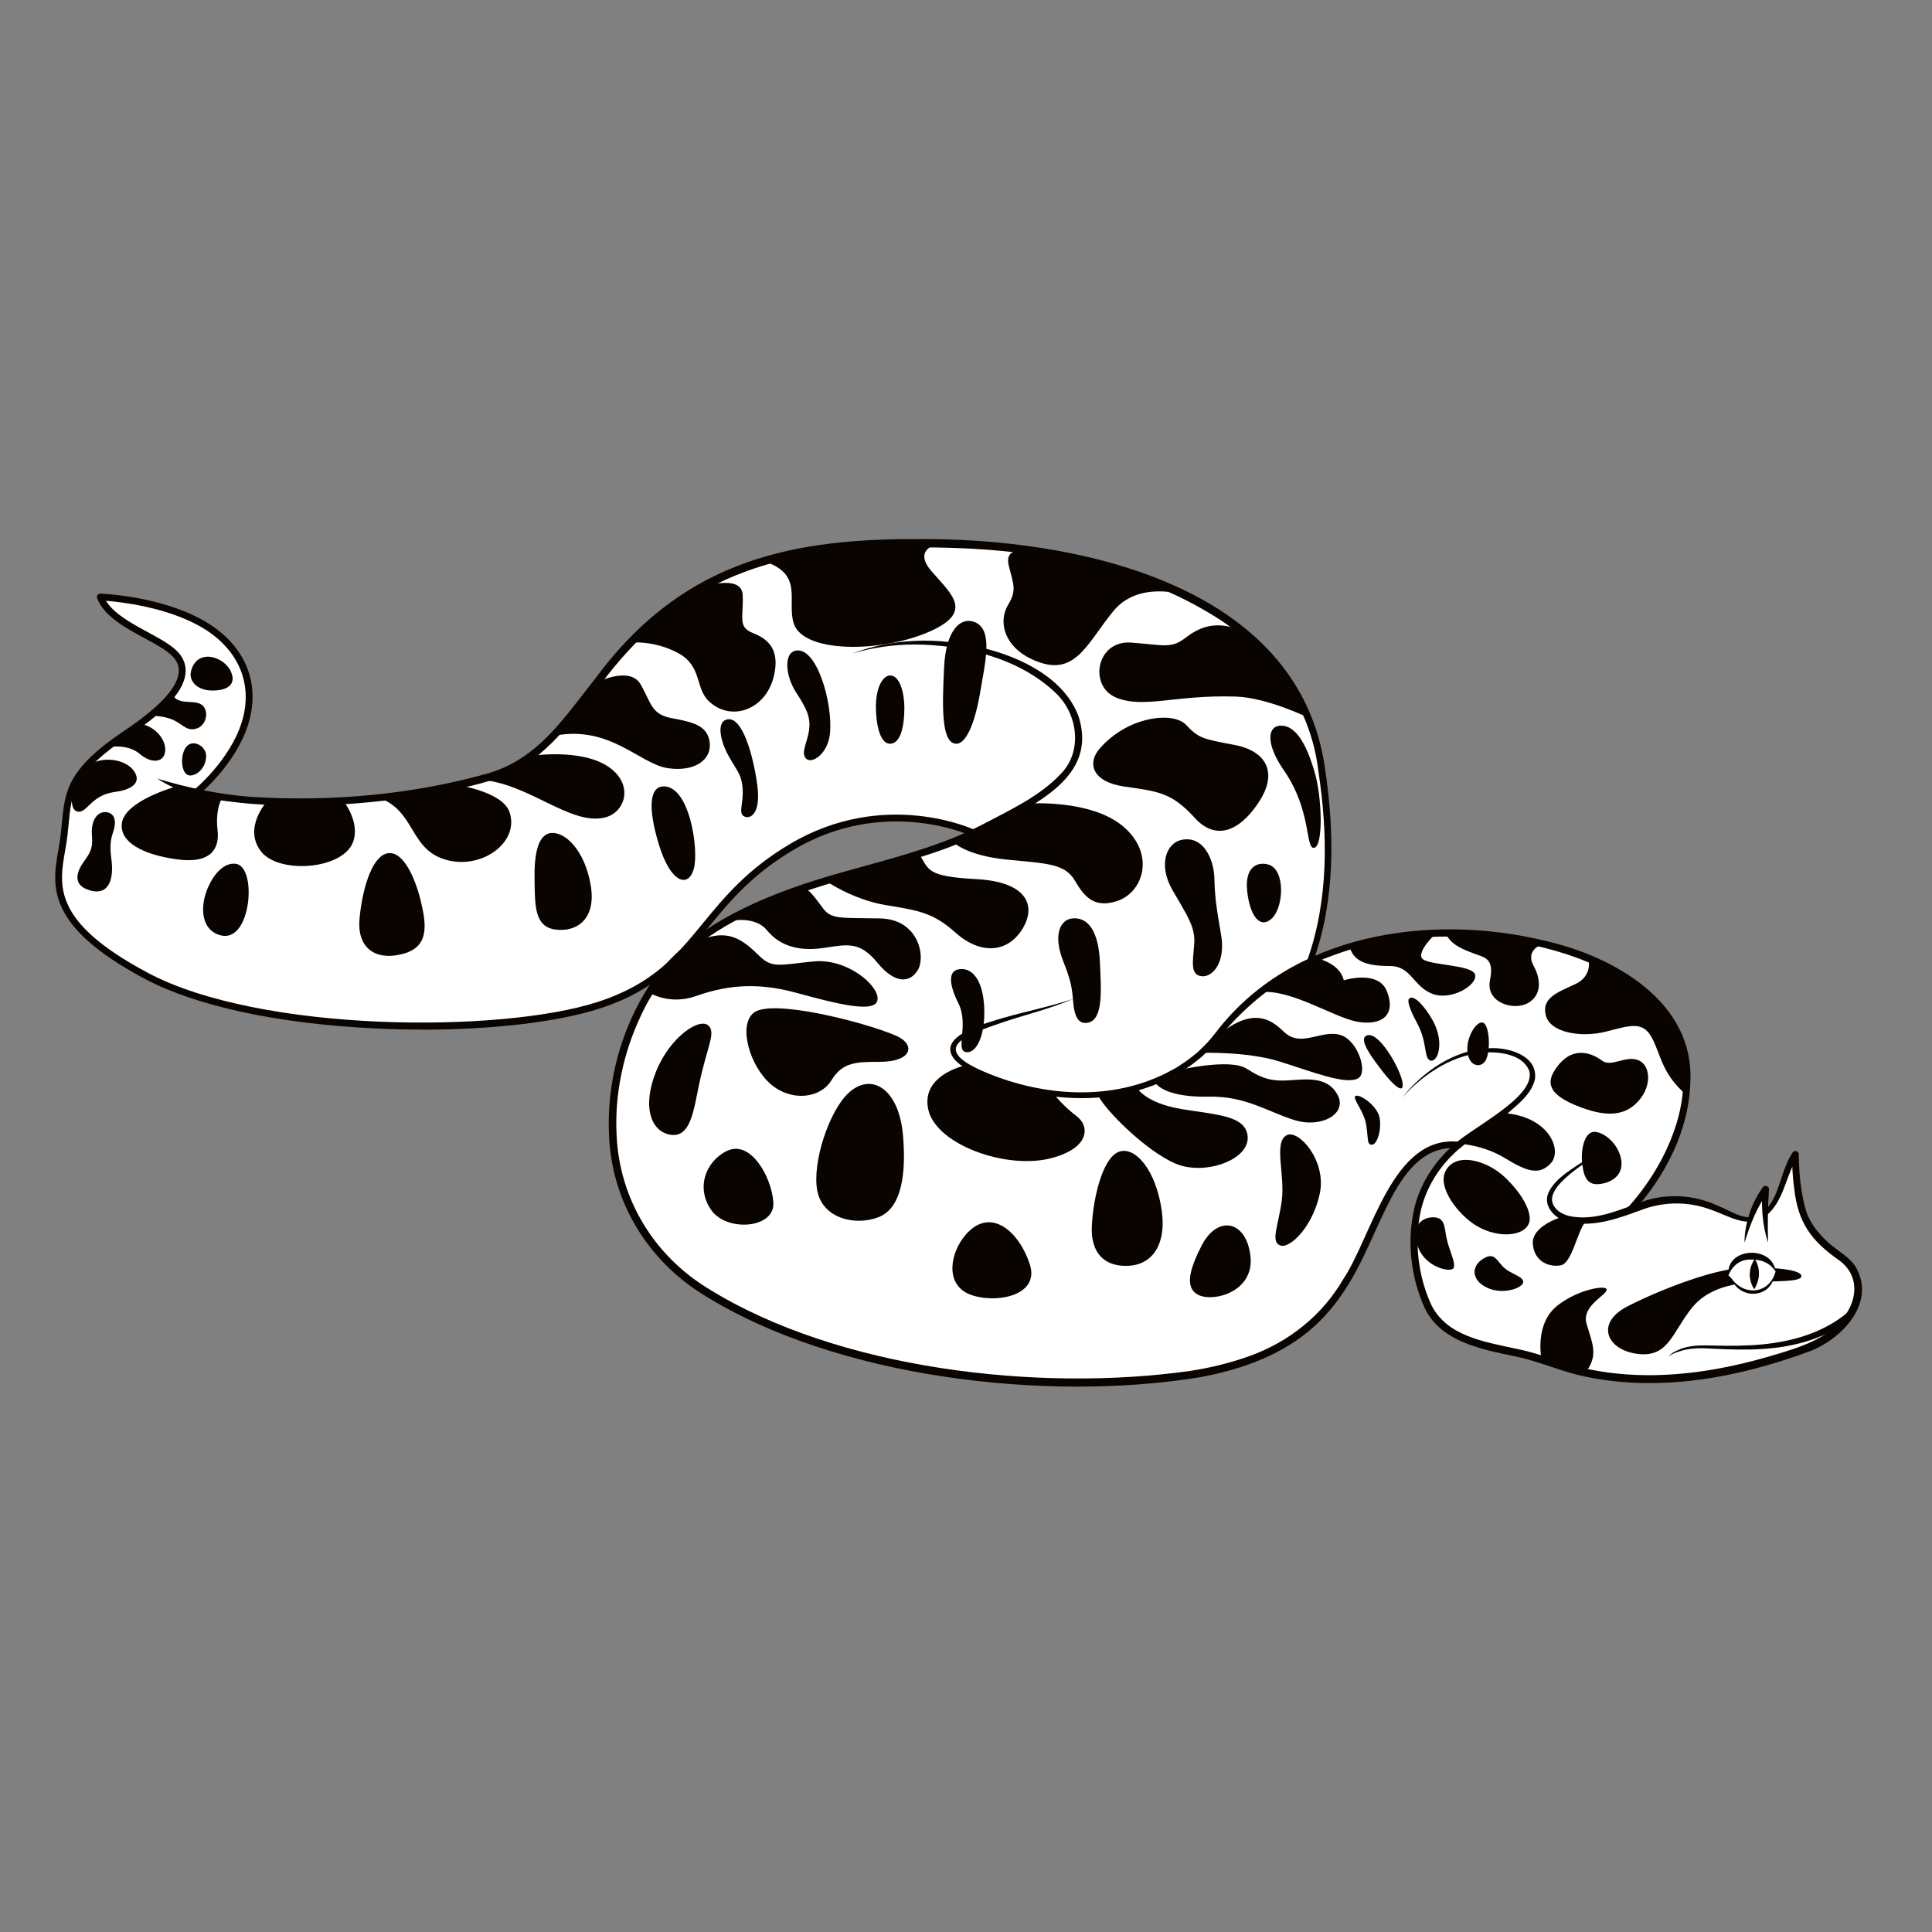 <svg xmlns="http://www.w3.org/2000/svg" xmlns:xlink="http://www.w3.org/1999/xlink" id="uuid-f246616d-9738-4b4d-8949-51069e26ac2d" viewBox="0 0 566.93 566.93"><rect x="0" y="0" width="566.93" height="566.93" fill="#808080" stroke="none"/><defs><style>.uuid-94e2d969-ac65-4ac1-b7d1-8fdc00afd1fa,.uuid-fcfaf623-548e-4f24-ba95-ef96ab3ed073,.uuid-367dd3fa-e0ac-4c86-8425-ba1c652b606e{fill:none;}.uuid-863723e7-9c63-4c3c-9a19-beb1468505ba{fill:#fff;}.uuid-629dab3c-e3f3-4af1-a3ed-ea3cabe5909c{fill:#090400;}.uuid-fcfaf623-548e-4f24-ba95-ef96ab3ed073{clip-path:url(#uuid-7c132b99-ffaf-45c8-ad15-b9e470552807);}.uuid-367dd3fa-e0ac-4c86-8425-ba1c652b606e{clip-path:url(#uuid-5a11123e-6739-432a-b851-855c85469c2a);}</style><clipPath id="uuid-7c132b99-ffaf-45c8-ad15-b9e470552807"><rect class="uuid-94e2d969-ac65-4ac1-b7d1-8fdc00afd1fa" width="566.93" height="566.93"></rect></clipPath><clipPath id="uuid-5a11123e-6739-432a-b851-855c85469c2a"><rect class="uuid-94e2d969-ac65-4ac1-b7d1-8fdc00afd1fa" width="566.93" height="566.93"></rect></clipPath></defs><g class="uuid-fcfaf623-548e-4f24-ba95-ef96ab3ed073"><g class="uuid-367dd3fa-e0ac-4c86-8425-ba1c652b606e"><path class="uuid-863723e7-9c63-4c3c-9a19-beb1468505ba" d="m538.98,367.96c-4.72-3.34-8.94-7.97-10.24-13.12-1.83-7.2-1.83-12.88-1.91-16.06,0,0-1.7,2.21-3.49,7.83-1.1,3.47-2.76,7.25-5.34,9.43-.11-4.03.12-7.08.12-7.08-2.14,2.92-3.57,6.12-4.51,8.87-.51.03-1.03.02-1.59-.06-6.3-.94-15.5-10.05-32.18-3.24-.52.21-1.04.42-1.54.61,5.5-6.01,17.62-21.53,16.65-40.89-1.25-24.98-32.04-39.59-67.88-40.47-17.23-.42-31.32,2.98-42.63,8.33,3.65-9.71,8.17-29.23,2.88-59.65-6.86-39.43-53.06-66.51-131.84-62.74s-77.21,55.96-109.44,67.46c-16.6,5.92-60.27,11.93-88.29,5.26.21-.17,10.51-8.7,14.11-20.06,3.65-11.47-.54-22.82-13.09-29.7-12.56-6.89-29.29-7.5-29.29-7.5,3.11,8.36,18.52,12.01,22.62,17.54,2.63,3.54,3.44,10.16-14.92,22.46-18.36,12.29-17.05,18.36-18.36,30-1.31,11.64-8.52,23.77,24.1,41.14,32.62,17.38,102.71,18.33,132.67,8.68,9.78-3.15,16.26-7.45,21.52-12.37-17.89,18.44-31.12,68.77,8.29,95.29,39.55,26.62,110.89,32.6,150.05,24.4,39.16-8.2,42.17-34.31,52.89-53.05,7.45-13.04,15.46-13.93,19.65-13.26-14.62,12.34-14.8,28.64-10.88,42.42,5.18,18.21,22.19,15.36,38.05,21.4,28.99,11.05,59.67.93,72.1-3.1,12.43-4.03,17.84-12.09,17.96-17.5.11-5.41-1.5-7.94-6.22-11.28m-339.95-87.23c9.65-9.82,15.7-21.77,33.24-32.19,27.75-16.49,53.35-4.11,53.35-4.11-23.16,11.49-62.48,13.61-86.6,36.3"></path><path class="uuid-629dab3c-e3f3-4af1-a3ed-ea3cabe5909c" d="m528.57,374.26c.52,1.78-5.55,1.63-10.98,1.86-5.43.23-15.49.46-21.28,7.86-5.78,7.4-6.82,14.45-15.84,13.3-9.02-1.16-12.37-9.02-3.01-13.88,9.37-4.86,24.63-10.64,32.61-11.21,7.98-.58,17.92.1,18.5,2.07"></path><path class="uuid-863723e7-9c63-4c3c-9a19-beb1468505ba" d="m521.04,373.16s-1.17-4.84-7.72-4.55c-3.65.16-5.8,2.82-6.11,5.64l.85.83s2.04,4.34,6.75,4.09c4.71-.25,5.85-4.92,5.85-4.92l.38-1.09Z"></path><path class="uuid-629dab3c-e3f3-4af1-a3ed-ea3cabe5909c" d="m465.2,402.77s-7.52-1.45-12.84-3.88"></path><path class="uuid-629dab3c-e3f3-4af1-a3ed-ea3cabe5909c" d="m452.36,398.89s-2.28-10.51,4.86-15.95c6.07-4.63,13.9-5.86,14.22-4.63.42,1.62-7.4,4.74-5.9,10.06,1.5,5.32,3.81,9.37-.35,14.4"></path><path class="uuid-629dab3c-e3f3-4af1-a3ed-ea3cabe5909c" d="m457.99,357.21s-8.63,2.58-8.19,7.85c.44,5.28,4.91,6.85,8.19,6.24,3.29-.61,4.74-9.69,7.21-12.73,0,0-4.36.44-7.21-1.37"></path><path class="uuid-629dab3c-e3f3-4af1-a3ed-ea3cabe5909c" d="m440.78,371.43c2.23,2.48,6.11,2.93,6.2,4.71.08,1.78-5.95,3.96-10.62,1.72-4.67-2.23-4.59-6.23-1.36-8.35,3.23-2.12,3.91-.16,5.78,1.91"></path><path class="uuid-629dab3c-e3f3-4af1-a3ed-ea3cabe5909c" d="m424.39,362.89c.71,3.76,2.8,7.49,2.21,9.1-.59,1.61-7.98.08-10.36-5.7-2.38-5.78.42-8.98,4.08-9.08,3.65-.1,3.49,2.59,4.08,5.68"></path><path class="uuid-629dab3c-e3f3-4af1-a3ed-ea3cabe5909c" d="m448.85,358.18c-.67,4.57-9.03,5.57-15.8,1.39-5.09-3.14-11.1-10.86-9-15.63,2.65-6.03,12.18-3.79,17.92,1.87,5.52,5.44,7.22,10.04,6.88,12.37"></path><path class="uuid-629dab3c-e3f3-4af1-a3ed-ea3cabe5909c" d="m428.4,335.64s6.86.31,13.28,4.24c6.42,3.93,10.09,5.12,13.45,1.4,3.36-3.73-.51-13.77-14.05-14.67,0,0-3.64,2.72-5.46,3.94-1.82,1.21-6.06,4.09-7.23,5.09"></path><path class="uuid-629dab3c-e3f3-4af1-a3ed-ea3cabe5909c" d="m467.23,332.22c-2.29.59-3.49,5.12-2.9,9.61.58,4.46,1.99,6.26,5.89,5.49,4.04-.8,6.79-3.75,5.11-8.57-1.52-4.37-5.83-7.12-8.11-6.53"></path><path class="uuid-629dab3c-e3f3-4af1-a3ed-ea3cabe5909c" d="m456.92,313.03c-2.49,3.38-4.06,7.32,5.21,11.21,9.27,3.88,14.82,3.26,18.8-1.32,3.97-4.59,3.21-10.32,0-11.74-3.89-1.71-8.02,2.19-10.91,0-2.19-1.66-8.15-4.85-13.09,1.85"></path><path class="uuid-629dab3c-e3f3-4af1-a3ed-ea3cabe5909c" d="m466.09,281.24s1.48,5.09-3.86,7.55c-5.33,2.46-9.93,4.1-8.62,9.19,1.31,5.09,10.42,6.56,17.56,4.76,7.14-1.8,10.91-3.28,13.62,1.89,2.71,5.17,2.79,10.26,9.93,16.57,0,0,2.55-11.1-5.29-22.86-7.84-11.76-23.34-17.09-23.34-17.09"></path><path class="uuid-629dab3c-e3f3-4af1-a3ed-ea3cabe5909c" d="m452.79,277.01s-5.44,1.55-2.74,6.45c1.99,3.62,2.58,8.41-1.63,10.85-4.21,2.44-12.53-.11-11.2-6.65,1.33-6.54-1.55-6.65-4.77-7.88-3.22-1.22-6.77-2.54-8.32-6.04,0,0,17.84.04,28.66,3.26"></path><path class="uuid-629dab3c-e3f3-4af1-a3ed-ea3cabe5909c" d="m421.47,273.78s-5.77,5.37-4.17,7.46c1.6,2.09,14.75,1.74,15.55,4.76.8,3.02-7.02,7.82-12.62,5.6-5.6-2.22-6.13-8.13-12.35-8.13-6.66,0-10.71-1.22-11.89-5.78,0,0,11.79-3.59,25.48-3.9"></path><path class="uuid-629dab3c-e3f3-4af1-a3ed-ea3cabe5909c" d="m386.55,281.24s6.64,1.37,7.77,6.42c0,0,10.11-3.18,12.64,3.18,3.02,7.59-2.25,10.3-9.08,8.89-6.83-1.4-19.42-9.65-28.1-8.57,0,0,8.95-6.87,16.78-9.93"></path><path class="uuid-629dab3c-e3f3-4af1-a3ed-ea3cabe5909c" d="m377.5,303.43c-2.4-1.86-8.12-10.21-20.7.99l-4.22,4.53s13.08-.43,22.44,2.41,19.67,7.12,23.46,5.09c3.06-1.64.04-10.79-4.73-12.6-5.36-2.03-11.37,3.33-16.24-.43"></path><path class="uuid-629dab3c-e3f3-4af1-a3ed-ea3cabe5909c" d="m400.79,304.01c-2.08,1.36,2.29,6.97,4.95,10.43,2.67,3.47,6.28,7.08,5.85,3.43-.48-4.05-7.35-16.11-10.8-13.86"></path><path class="uuid-629dab3c-e3f3-4af1-a3ed-ea3cabe5909c" d="m413.65,292.89c-.96.58.05,3.32,2.12,7.2,2.07,3.88,2.11,6.2,2.75,9.24.64,3.03,2.79,2.19,3.51-.38.72-2.57.32-6.22-1.83-9.91-2.07-3.56-5.04-7.05-6.54-6.14"></path><path class="uuid-629dab3c-e3f3-4af1-a3ed-ea3cabe5909c" d="m435.17,300.09c-1.98-.64-5.15,4.58-4.52,8.86.63,4.27,4.03,4.37,5.24,2.32,1.67-2.82,1.18-10.56-.72-11.17"></path><path class="uuid-629dab3c-e3f3-4af1-a3ed-ea3cabe5909c" d="m397.71,321.63c-.93.71,2.61,4.44,3.22,8.62s.17,5.66,1.65,5.66,2.87-4.18,2.26-7.83c-.61-3.65-6.02-7.29-7.14-6.44"></path><path class="uuid-629dab3c-e3f3-4af1-a3ed-ea3cabe5909c" d="m345.67,314.04s15.29-3.61,20.17-.43c4.88,3.18,7.84,3.77,13.09,3.36,5.25-.41,11.02-.83,13.68,4.52,2.66,5.35-4.81,9.64-12.72,7.2-7.91-2.44-14.35-7.1-25.14-6.88-10.8.22-14.97-2.57-15.95-4.39,0,0,4.46-1.84,6.88-3.39"></path><path class="uuid-629dab3c-e3f3-4af1-a3ed-ea3cabe5909c" d="m333.59,319.21s2.61,4.52,13.1,6.23c10.49,1.71,18.02,1.94,19.29,7.18,1.79,7.38-12.11,12.54-20.89,8.89-8.78-3.65-20.98-15.96-22.81-20.01,0,0,8.31-1.35,11.3-2.29"></path><path class="uuid-629dab3c-e3f3-4af1-a3ed-ea3cabe5909c" d="m377.56,333.13c-3.89,2.02-.46,11.61-1.42,19.03-.96,7.41-3.4,12.17-.5,13.29,2.9,1.12,9.64-5.6,11.65-15.25,2.02-9.65-6.24-18.89-9.73-17.07"></path><path class="uuid-629dab3c-e3f3-4af1-a3ed-ea3cabe5909c" d="m328.09,338.08c-4.69,2.09-7.3,13.68-7.7,21.64-.4,7.97,3.72,12.13,10.89,11.71,7.17-.42,11.55-6.79,9.29-18.21-2.26-11.42-8.21-17.04-12.48-15.14"></path><path class="uuid-629dab3c-e3f3-4af1-a3ed-ea3cabe5909c" d="m309.39,321.2s2.42,3.21,6.63,6.41c3.67,2.8,3.95,9.17-7.4,12.21-13.18,3.53-33.9-3.89-36.22-14.21-2.31-10.32,11.07-13.04,11.07-13.04,0,0,9.74,6.68,25.92,8.63"></path><path class="uuid-629dab3c-e3f3-4af1-a3ed-ea3cabe5909c" d="m283.46,362.22c-4.74,5.41-6.16,14.52.85,17.5,7.01,2.98,21.02.89,17.87-8.75-3.15-9.65-11.51-16.97-18.72-8.75"></path><path class="uuid-629dab3c-e3f3-4af1-a3ed-ea3cabe5909c" d="m248.86,320.85c-5.59,5.32-10.52,20.18-9.07,28.38,1.44,8.2,10.93,10.62,17.94,7.97,7.01-2.65,8.23-13.21,7.22-24.31-1.23-13.46-9.34-18.46-16.08-12.05"></path><path class="uuid-629dab3c-e3f3-4af1-a3ed-ea3cabe5909c" d="m258.24,311.59c-6.86,0-11,.02-14.25,5.39-3.25,5.36-11.79,6.4-17.89,1.1-6.1-5.3-9.58-17.28-4.88-20.93,5.32-4.13,32.28,2.73,41.56,6.7,6.15,2.63,4.86,7.73-4.53,7.73"></path><path class="uuid-629dab3c-e3f3-4af1-a3ed-ea3cabe5909c" d="m208.07,301.12c-2.48-2.88-11.44,3.02-15.56,13.32-4.12,10.3-1.53,17.26,3.81,18.46,6.37,1.43,7.22-7.16,8.85-14.82,2.3-10.86,4.82-14.73,2.9-16.96"></path><path class="uuid-629dab3c-e3f3-4af1-a3ed-ea3cabe5909c" d="m213.34,337.71c-6.37,3.1-9.18,10.97-4.59,17.43,4.59,6.45,18.72,5.38,18.19-2.31-.54-7.69-6.8-18.42-13.6-15.11"></path><path class="uuid-629dab3c-e3f3-4af1-a3ed-ea3cabe5909c" d="m190.48,291.26s5.86,3.8,13.71,1.04c7.85-2.76,16.85-4.41,29.2-1.04,12.35,3.37,23.68,6.25,24.12,2.05.44-4.2-9.01-12.09-18.6-11.2-9.59.89-12.13,2.18-15.84-1.37-4.88-4.69-9.28-9.03-19.24-4.11,0,0-9.12,6.57-13.35,14.63"></path><path class="uuid-629dab3c-e3f3-4af1-a3ed-ea3cabe5909c" d="m213.02,270.49s8.13-2.26,12.03,2.49c3.91,4.75,9.61,6.23,16.69,5.18,7.08-1.06,10.55-1.98,15.78,4.4,5.24,6.38,9.67,5.85,11.89,1.94,2.22-3.91.11-14.79-11.2-15-11.3-.21-14.21.32-16.61-2.85-2.4-3.17-3.88-5.39-5.68-6.13,0,0-13.31,4.29-22.91,9.97"></path><path class="uuid-629dab3c-e3f3-4af1-a3ed-ea3cabe5909c" d="m242.33,258.49s7.85,5.48,17.52,7.09c9.68,1.61,13.94,2.17,20.62,8.17,6.68,6,14.63,6.23,19.24-.68,4.61-6.91,2.07-14.28-13.13-15.09-14.89-.79-13.94-2.76-16.87-7.43l-27.37,7.95Z"></path><path class="uuid-629dab3c-e3f3-4af1-a3ed-ea3cabe5909c" d="m279.61,247.09s3.98,3.95,15.6,5.13c11.62,1.18,17.24,1.04,20.25,6.26,2.95,5.12,5.94,7.99,12.35,5.92,7.63-2.47,11.34-13.7,1.86-21.82-9.48-8.12-27.89-6.79-27.89-6.79,0,0-12.27,7.85-22.17,11.31"></path><path class="uuid-629dab3c-e3f3-4af1-a3ed-ea3cabe5909c" d="m322.76,219.57c-3.95,4.52-2.09,9.89,7.1,11.23,9.73,1.43,13.8,1.58,20.7,9.17,6.9,7.59,14.21,2.86,19.23-5.23,5.02-8.08,1.86-14.39-7.6-16.16-9.46-1.77-10.45-1.97-14.19-5.91-3.74-3.94-16.95-2.56-25.23,6.9"></path><path class="uuid-629dab3c-e3f3-4af1-a3ed-ea3cabe5909c" d="m376.73,213.01c-4.75-.76-5.76,4.75,0,13.02,8.31,11.96,6.22,23.33,8.94,22.74,2.72-.58,2.28-15.08,0-22.55-1.46-4.8-4.14-12.45-8.94-13.22"></path><path class="uuid-629dab3c-e3f3-4af1-a3ed-ea3cabe5909c" d="m383.89,210.6s-11.96-5.9-21.35-6.2c-17.53-.56-26.89,3.6-34.95.33-8.26-3.35-5.9-16.94,4.36-16.17,10.05.76,11.72,1.88,16.19-1.59,4.47-3.46,9.55-4.8,16.28-1.84,0,0,12.59,8.88,19.48,25.46"></path><path class="uuid-629dab3c-e3f3-4af1-a3ed-ea3cabe5909c" d="m347.24,174.51s-13.13-4.18-20.49,4.76c-7.36,8.95-10.82,18.47-21.07,15.29-10.24-3.17-13.31-11.33-9.81-17.17,2.6-4.33,1.44-6.06.14-11.4-1.3-5.34,4.08-4.96,9.22-4.1,5.14.86,25.7,4.1,42,12.61"></path><path class="uuid-629dab3c-e3f3-4af1-a3ed-ea3cabe5909c" d="m276.12,159.37s-8.76,1.26-2.83,8.18c5.93,6.92,12.92,12.15-1.24,18.09-14.16,5.93-36.55,6-39.18-2.83-1.98-6.64,3.06-14.5-8.86-18.13,0,0,18.19-6.43,52.1-5.32"></path><path class="uuid-629dab3c-e3f3-4af1-a3ed-ea3cabe5909c" d="m281.21,284.45c-2.97.58-2.74,4.44,0,9.9,3.21,6.39-.99,13.9,2.26,14.38,3.22.48,5.75-5.31,5.33-13.33-.42-8.02-3.66-11.71-7.59-10.95"></path><path class="uuid-629dab3c-e3f3-4af1-a3ed-ea3cabe5909c" d="m314.52,269.52c-3.21.39-5.69,4.52-2.51,12.59,2.09,5.3,2.52,7.19,2.88,11.64.39,4.91,1.71,6.84,4.35,6.35,4.54-.85,3.91-9.61,3.51-17.99-.4-8.37-3.21-13.19-8.22-12.59"></path><path class="uuid-629dab3c-e3f3-4af1-a3ed-ea3cabe5909c" d="m346.47,246.51c-4.14,1.01-6.73,7.25-2.37,14.77,4.35,7.52,6.73,10.81,6.33,15.82-.39,5.01-1.24,8.97,2.15,9.36,3.39.39,7.08-4.24,5.76-12.01-1.32-7.77-1.85-10.8-1.98-16.6-.13-5.8-3.33-12.93-9.89-11.34"></path><path class="uuid-629dab3c-e3f3-4af1-a3ed-ea3cabe5909c" d="m372.15,253.68c-3.25-.89-6.95.74-6.17,7.87.78,7.13,3.76,11.27,7.27,7.92,3.51-3.35,3.97-14.41-1.1-15.79"></path><path class="uuid-629dab3c-e3f3-4af1-a3ed-ea3cabe5909c" d="m352.58,365.57c-3.08,6.04-5.35,12.21-.93,14.41,4.41,2.21,16.47-.87,15.28-11.39-1.19-10.52-9.68-12.18-14.35-3.03"></path><path class="uuid-629dab3c-e3f3-4af1-a3ed-ea3cabe5909c" d="m286.34,182.69c-3.93-1.9-8.75,1.45-9.3,13.12-.53,11.01-.92,21.91,3.32,22.42,3.11.37,5.73-6.05,7.26-15.05,1.52-9,3.76-18.05-1.27-20.49"></path><path class="uuid-629dab3c-e3f3-4af1-a3ed-ea3cabe5909c" d="m204.81,172.61s12.78-4.58,13.12,1.92c.34,6.5-1.59,9.46,3,11.23,4.58,1.77,7.91,4.9,6.21,12.42-2.29,10.14-12.58,13.76-19.09,7.63-4.16-3.91-1.93-10.29-9.01-14.14-7.08-3.84-13.91-3.11-13.91-3.11,0,0,8.75-9.61,19.69-15.96"></path><path class="uuid-629dab3c-e3f3-4af1-a3ed-ea3cabe5909c" d="m175.26,200.22s9.67-5.01,12.84.78c3.17,5.79,3.17,8.69,9.24,9.79,6.07,1.1,9.81,2.17,10.76,6.21,1.31,5.56-3.86,9.65-12.14,8.41-8.3-1.24-16.97-12.69-33.24-9.52l12.54-15.68Z"></path><path class="uuid-629dab3c-e3f3-4af1-a3ed-ea3cabe5909c" d="m156.13,221.77s14.08-2.14,22.1,3.03c8.02,5.17,5.4,13.82-1.07,15.17-10.16,2.12-22.35-10.35-36.4-11.16,0,0,8.76-1.17,15.36-7.04"></path><path class="uuid-629dab3c-e3f3-4af1-a3ed-ea3cabe5909c" d="m134.39,230.38s12.97,1.98,15.07,7.78c3.14,8.67-7.53,16.77-17.84,14.33-11.68-2.76-9.3-14.33-20.46-18.43l23.22-3.68Z"></path><path class="uuid-629dab3c-e3f3-4af1-a3ed-ea3cabe5909c" d="m100.72,234.93s5.05,6.28,2.89,12.14c-3.01,8.17-21.98,9.55-27.13,2.64-5.15-6.91,1.88-14.56,1.88-14.56l22.36-.22Z"></path><path class="uuid-629dab3c-e3f3-4af1-a3ed-ea3cabe5909c" d="m65.33,233.9s-2.26,3.14-1.49,9.68c.63,5.32-1.79,10-11.93,8.59-10.13-1.41-16.79-5.06-16.16-10.53.77-6.71,16.04-10.88,16.04-10.88,0,0,9.15,2.56,13.53,3.13"></path><path class="uuid-629dab3c-e3f3-4af1-a3ed-ea3cabe5909c" d="m233.58,190.91c-3.78.68-3.02,7.55,0,12.23,3.02,4.68,4.28,7.09,3.87,10.82-.4,3.72-2.62,6.94-.91,8.65,1.71,1.71,6.52-1.43,7.04-7.65.75-8.9-3.93-25.14-10.01-24.05"></path><path class="uuid-629dab3c-e3f3-4af1-a3ed-ea3cabe5909c" d="m261.24,198.2c-2.18,0-4.48,3.66-4.19,10.32.29,6.66,2.02,9.89,4.28,9.72,3.28-.25,4.05-6.09,4.05-10.58s-1.42-9.45-4.14-9.45"></path><path class="uuid-629dab3c-e3f3-4af1-a3ed-ea3cabe5909c" d="m213.02,211.2c-2.74.97-1.63,6.32.82,10.7,2.45,4.38,3.85,5.41,4.09,9.75s-1.36,6.97.43,7.91c1.79.94,4.99-.75,3.86-9.18-1.13-8.43-4.42-20.87-9.2-19.17"></path><path class="uuid-629dab3c-e3f3-4af1-a3ed-ea3cabe5909c" d="m194.52,230.77c-3.63.22-4.65,5.64-1.18,17.04,3.47,11.4,8.62,12.8,10.23,7.22,1.61-5.57-1.24-24.74-9.04-24.26"></path><path class="uuid-629dab3c-e3f3-4af1-a3ed-ea3cabe5909c" d="m161.45,244.48c-3.74.62-4.73,6.62-4.59,13.72.14,7.1-.15,13.59,5.87,14.53,6.02.95,12.37-2.57,10.61-12.97-1.76-10.4-7.7-15.97-11.89-15.28"></path><path class="uuid-629dab3c-e3f3-4af1-a3ed-ea3cabe5909c" d="m113.76,250.38c-4.95.89-7.63,11.69-8.28,19.48-.65,7.79,4.15,12.26,12.66,10.07,7.91-2.04,6.98-8.6,5.36-15.42-1.62-6.82-5.19-14.93-9.74-14.12"></path><path class="uuid-629dab3c-e3f3-4af1-a3ed-ea3cabe5909c" d="m69.33,253.5c-3.84-.67-7.35,3.74-8.96,8.69-1.6,4.95-.98,10.99,4.48,12.3,8.89,2.14,10.63-19.92,4.48-20.99"></path><path class="uuid-629dab3c-e3f3-4af1-a3ed-ea3cabe5909c" d="m31.46,238.36c-2.74-.48-4.67,2.13-4.51,6.18.12,2.83.52,4.42-2.06,7.89-1.7,2.28-4.51,7.02,1.4,8.81,5.91,1.79,7.09-3.75,6.43-8.81-.32-2.44-.59-5.28.41-8.06.99-2.77.91-5.55-1.67-6"></path><path class="uuid-629dab3c-e3f3-4af1-a3ed-ea3cabe5909c" d="m24.52,225.49c-2.94,2.4-5.06,11.95-1.8,12.66,2.84.62,3.89-4.85,11-5.76,4.06-.52,7.95-2.25,5.79-5.85-2.18-3.63-9.65-5.42-15-1.06"></path><path class="uuid-629dab3c-e3f3-4af1-a3ed-ea3cabe5909c" d="m31.48,219.27s5.8-1.21,9.52,1.95c3.44,2.93,6.61,2.41,7.32,0,.95-3.25-2.03-7.88-7.16-8.84l-9.67,6.89Z"></path><path class="uuid-629dab3c-e3f3-4af1-a3ed-ea3cabe5909c" d="m44.01,210.16s2.91-.39,6.25.87c3.06,1.15,4.2,3.39,6.83,2.91,3.76-.68,4.35-5.68,2.04-7.18-2.46-1.6-6.76.37-8.61-3.01l-6.51,6.41Z"></path><path class="uuid-629dab3c-e3f3-4af1-a3ed-ea3cabe5909c" d="m55.05,218.75c-2.32,1.99-2.1,8.29.37,8.77,1.96.38,5.05-1.93,5.08-5.72.01-2.66-3.42-4.78-5.44-3.05"></path><path class="uuid-629dab3c-e3f3-4af1-a3ed-ea3cabe5909c" d="m56.11,196.72c-.91,3.13,1.76,5.71,5.63,5.89,3.87.18,7.91-1.05,6.06-5.45-1.85-4.4-9.76-7.12-11.69-.44"></path><path class="uuid-629dab3c-e3f3-4af1-a3ed-ea3cabe5909c" d="m477.55,354.47c13.16-14.42,23.31-38.51,10.55-56.11-18.95-24.76-69.22-28.53-96.74-18.08-14.46,5.09-26.68,14.9-35.86,27.05-.68.65-2.19,2.16-2.9,2.81,0,0-2.1,1.67-2.1,1.67-1.2.99-3.12,2.16-4.43,3.03l-2.36,1.27c-15.14,7.87-33.36,7.65-49.25,2.26-4.82-1.87-10.53-3.54-14.27-7.36-5.99-7.14,9.78-10.91,14.35-12.36,6.76-1.94,13.64-3.28,20.3-5.52-6.45,2.81-13.33,4.46-19.96,6.65-11.65,3.95-23.12,7.85-4.79,15.25,15.93,6.48,34.6,7.93,50.48.64.65-.26,1.73-.79,2.32-1.13l2.27-1.23,2.15-1.41c1.23-.76,2.95-2.2,4.1-3.11l1.85-1.79c1.25-1.16,2.29-2.56,3.39-3.86,22.15-29.27,62.96-35.3,96.83-27.05,20.06,4.57,43.75,17.85,42.54,41.4-.2,7.17-2.07,14.22-5.11,20.69-3.01,6.47-7.1,12.38-11.89,17.64-.93.96-2.34-.38-1.48-1.35"></path><path class="uuid-629dab3c-e3f3-4af1-a3ed-ea3cabe5909c" d="m427.81,336.96c-12.96-1.3-19.11,13.3-23.69,23.08-2.53,5.57-5.02,11.24-8.25,16.56-3.22,5.31-7.21,10.27-12.08,14.22-9.11,7.45-20.56,11.3-31.98,13.37-44.9,7.25-106.57.15-145.49-24.31-16.3-10.09-26.72-27.2-27.6-46.43-.79-15.53,3.4-31.32,11.88-44.36,8.62-13.1,23-21.18,37.28-26.77,19.97-8.02,41.66-10.59,60.78-20.56,7.95-4.2,16.46-8.11,22.69-14.74,6.37-6.56,4.93-17.38-1.38-23.49-10.75-10.44-27.11-14.34-41.77-14.41-6.08.04-12.18.89-18.06,2.64,5.75-2.19,11.88-3.39,18.03-3.68,16.13-.92,42.1,5.31,48.34,22.15,4.73,14.95-7.42,22.71-18.74,29.06-5.45,2.93-10.83,5.84-16.55,8.26-5.74,2.35-11.64,4.17-17.53,5.88-28.1,8.11-62.4,15.5-75.68,44.73-5.15,10.9-7.72,23.11-7.06,35.16.87,18.51,10.89,34.95,26.62,44.65,38.34,23.95,97.33,30.56,141.61,24.32,5.89-.89,11.98-2.37,17.59-4.41,11.4-4.1,21.2-11.89,27.32-22.39,8.58-12.76,14.43-42.62,34.05-40.44.52.08.88.58.8,1.1-.08.53-.58.88-1.1.8"></path><path class="uuid-629dab3c-e3f3-4af1-a3ed-ea3cabe5909c" d="m383.6,281.8c6.34-17.73,6.07-37.25,3.24-55.68-2.26-19.08-13.94-34.86-29.98-44.99-30.15-18.94-67.45-21.65-102.22-20.15-33.57,1.75-58.1,12.41-78.39,39.83-7.39,9.24-14.36,19.67-25.16,25.31-6.41,3.32-13.67,4.72-20.65,6.17-18.72,3.48-37.83,5-56.84,3.58-9.42-.88-19.37-2.07-27.45-7.39,9.08,2.74,18.18,4.65,27.62,5.36,23.39,1.48,47.36-.63,69.93-7.04,2.1-.68,4.43-1.57,6.38-2.64,10.46-5.52,17.15-15.71,24.39-24.77,24.43-33.27,54.64-41.35,94.32-41.2,46.22-.47,112.61,12.86,120.07,67.62,2.78,18.79,2.96,38.52-3.6,56.6-.17.46-.68.69-1.13.52-.46-.17-.69-.68-.52-1.14"></path><path class="uuid-629dab3c-e3f3-4af1-a3ed-ea3cabe5909c" d="m123.87,302.12c-4.52,0-9.1-.11-13.7-.33-28.58-1.36-52.64-6.54-67.75-14.59-29.19-15.55-27.12-27.37-25.29-37.81.26-1.5.51-2.91.67-4.33.13-1.14.23-2.23.33-3.28.92-9.69,1.53-16.09,18.46-27.43,9.71-6.5,15.02-12.05,15.79-16.5.29-1.65-.08-3.13-1.12-4.53-1.56-2.11-5.12-4.03-8.88-6.07-5.59-3.03-11.92-6.46-13.88-11.72-.12-.31-.07-.66.13-.93.19-.27.52-.42.85-.41.69.03,17.12.7,29.74,7.62,12.47,6.84,17.54,18.38,13.57,30.88-3.69,11.62-14.01,20.18-14.44,20.54-.43.35-1.06.29-1.41-.14-.35-.43-.29-1.06.14-1.41.1-.08,10.3-8.55,13.81-19.6,3.66-11.52-1.06-22.18-12.62-28.52-9.9-5.43-22.64-6.9-27.17-7.27,2.3,3.81,7.55,6.65,12.25,9.2,3.96,2.15,7.71,4.18,9.53,6.64,1.36,1.83,1.86,3.88,1.48,6.07-.88,5.08-6.32,10.91-16.65,17.82-16.15,10.81-16.69,16.52-17.59,25.96-.1,1.06-.2,2.16-.34,3.32-.17,1.48-.43,2.99-.69,4.45-1.79,10.24-3.65,20.83,24.26,35.7,33,17.58,103.41,17.78,131.89,8.61,16.34-5.26,23.14-13.54,31-23.11,6.39-7.78,13-15.82,25.51-23.25,27.89-16.57,54.04-4.28,54.3-4.15.5.24.7.84.46,1.34-.24.5-.84.71-1.33.47-.25-.12-25.46-11.94-52.41,4.07-12.21,7.25-18.7,15.16-24.98,22.8-7.73,9.41-15.04,18.3-31.93,23.75-12.27,3.95-31.41,6.17-52,6.17"></path><path class="uuid-629dab3c-e3f3-4af1-a3ed-ea3cabe5909c" d="m511.91,364.67c-.02-2.89.55-5.76,1.44-8.5.89-2.78,2.24-5.42,3.95-7.79.54-.82,1.92-.3,1.79.66-.35,5.19-.41,10.42-.27,15.63-1.67-5.07-1.98-10.48-1.71-15.79,0,0,1.79.66,1.79.66-3.26,4.54-5.35,9.79-7,15.12"></path><path class="uuid-629dab3c-e3f3-4af1-a3ed-ea3cabe5909c" d="m513.63,358.45c-3.45.32-7.59-2.05-10.72-3.14-6.67-2.72-13.97-2.88-20.73-.46-6.85,2.53-14.43,5.44-21.85,3.74-3.91-.73-7.93-4.77-5.8-8.93,1.83-3.47,5.08-5.52,8.17-7.64,3.1-1.99,6.28-3.8,9.49-5.57-4.2,3.17-17.56,10.39-16.73,16.03.52,2.5,2.87,3.88,5.29,4.41,7.13,1.41,14.11-1.7,20.72-4.11,7.09-2.67,15.26-2.27,22.12.82,3.3,1.25,6.45,3.55,9.98,3.65.72-.01.85,1.11.06,1.2"></path><path class="uuid-629dab3c-e3f3-4af1-a3ed-ea3cabe5909c" d="m411.59,321.93c6.15-7.65,15.19-13.88,25.32-14.33,5.45-.4,14.45,2.01,13.51,9.09-1.03,4.32-4.76,7.18-7.92,9.93-5.02,4.24-11.03,7.25-15.74,11.79-4.69,4.41-8.15,10.07-9.7,16.29-2.2,9.2-1,19.65,2.95,28.22,4.57,9.14,15.45,10.79,24.52,12.78,5.65,1.06,11.16,3.21,16.65,4.87,7.04,1.96,14.36,2.89,21.67,2.96,13.05.14,26.03-2.36,38.55-6.16,6.02-1.81,12.56-3.85,17.2-8.24,6.11-5.26,8.2-14.32.86-19.46-8-5.59-11.89-11.04-12.96-20.88-.48-3.32-.61-6.69-.66-9.98l1.79.58c-.39.52-.81,1.26-1.16,1.93-2.65,5.05-3.39,11.37-8.03,15.24-.29.24-.71.2-.95-.09-.23-.28-.2-.7.08-.94,3.63-3.28,4.5-8.32,6.18-12.75.65-1.63,1.27-3.09,2.29-4.61.31-.45.92-.56,1.37-.25.28.2.43.51.42.83.08,5.7.59,11.35,2.21,16.8,1.29,3.73,3.88,6.81,6.87,9.42,2.56,2.24,5.62,3.75,7.59,6.72,6.1,10.42-3.63,20.81-12.95,24.64-21.63,8.09-45.73,12.59-68.58,7.12-6.42-1.62-12.41-4.31-18.94-5.55-9.57-2.04-21.18-4.23-25.92-13.99-4.18-9.14-5.37-19.88-3.01-29.72,1.67-6.59,5.39-12.6,10.33-17.19,4.9-5.48,25.29-14.71,23.35-22.66-1.68-4.51-7.42-5.55-11.83-5.56-9.9.19-18.85,5.99-25.35,13.16"></path><path class="uuid-629dab3c-e3f3-4af1-a3ed-ea3cabe5909c" d="m521.04,373.16c-1.67-2.69-4.42-3.66-7.41-3.55-2.99-.04-5.33,1.78-6.43,4.64-.92-8.34,13.06-8.94,13.83-1.09"></path><path class="uuid-629dab3c-e3f3-4af1-a3ed-ea3cabe5909c" d="m514.94,369.39s-3.22,4.11-.19,8.92c0,0,3.03-4.15.19-8.92"></path><path class="uuid-629dab3c-e3f3-4af1-a3ed-ea3cabe5909c" d="m520.66,374.26c-1.02,6.91-10.44,7.15-12.61.83,3.36,4.9,10.17,4.9,12.61-.83"></path><path class="uuid-629dab3c-e3f3-4af1-a3ed-ea3cabe5909c" d="m543.62,386.5c-7.39,6.2-17.07,8.79-26.5,9.35-4.71.31-9.41.16-14.08-.07-3.46-.21-6.96-.36-10.28.79-1.1.35-2.2.74-3.13,1.45.77-.91,1.87-1.47,2.95-1.93,3.31-1.49,6.96-1.32,10.48-1.24,4.67.1,9.33.1,13.94-.34,9.09-.84,18.31-3.53,25.32-9.52.99-.84,2.31.65,1.29,1.53"></path></g></g></svg>